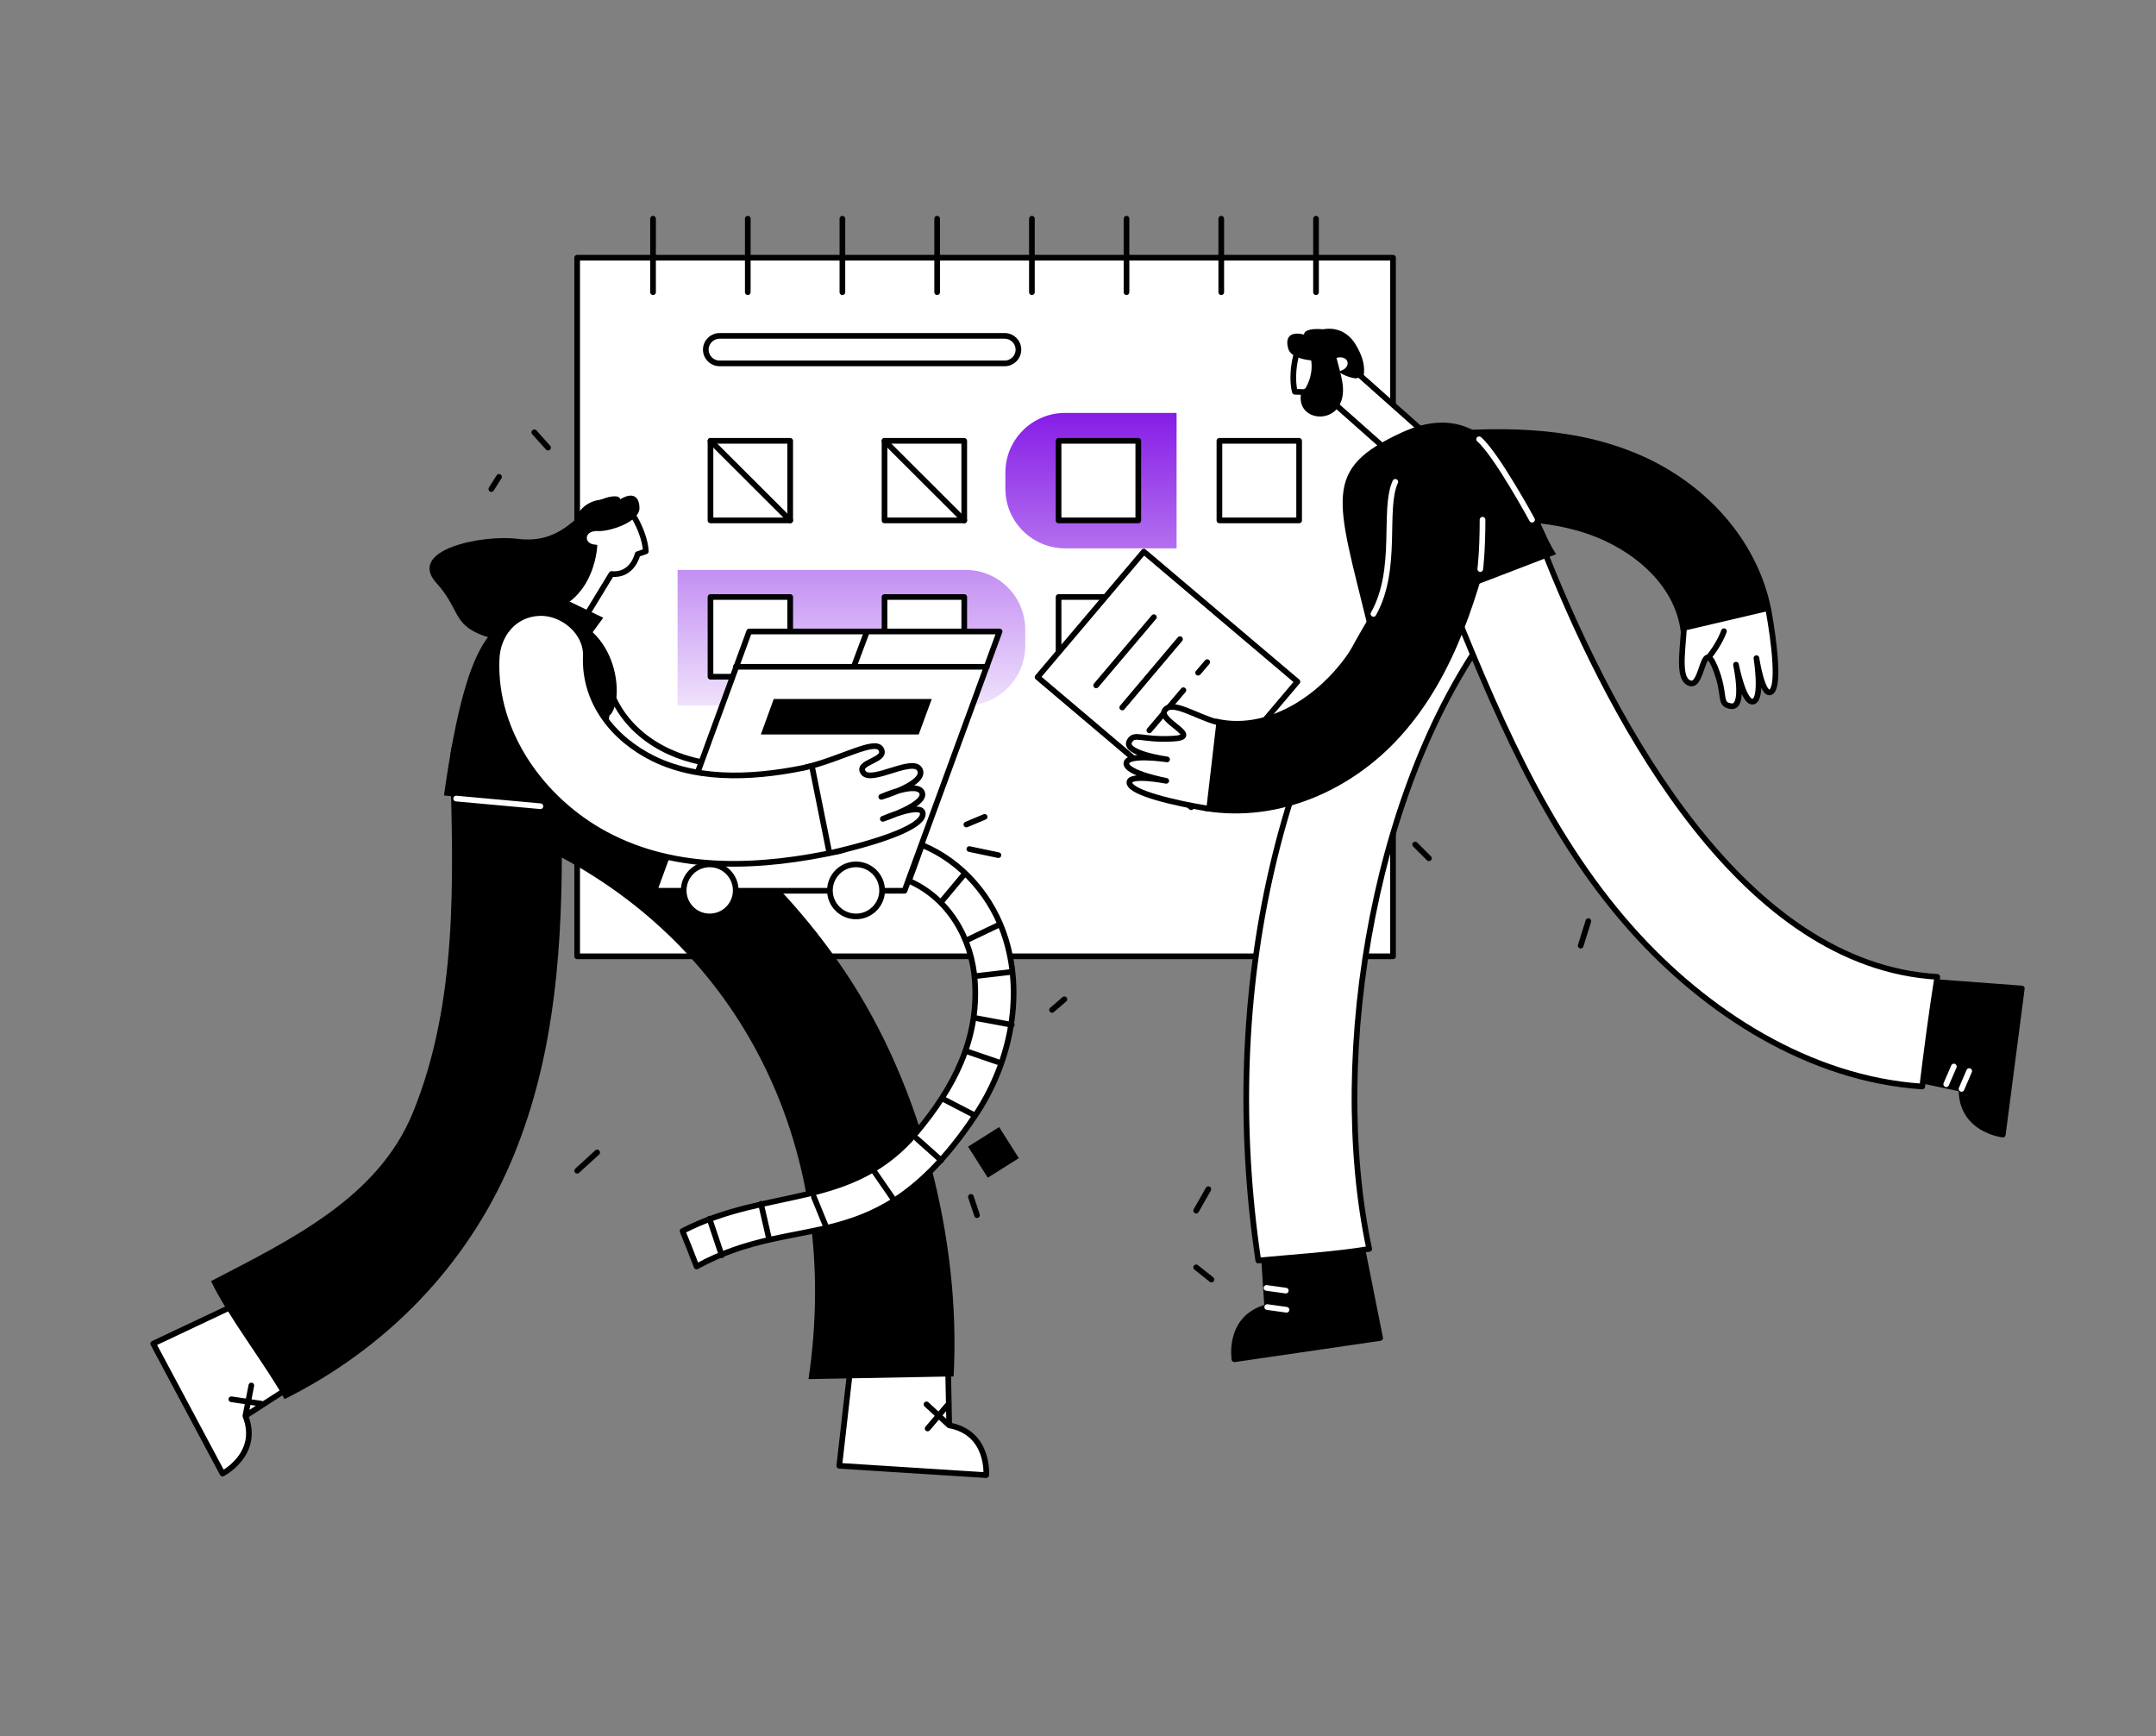 <svg version="1.2" xmlns="http://www.w3.org/2000/svg" width="1520" height="1224">
    <rect width="100%" height="100%" fill="#808080" stroke="none"/>
    <defs>
        <linearGradient id="g1" x2="1" gradientUnits="userSpaceOnUse" gradientTransform="scale(372.412 294.931) rotate(90 .646 1.52)">
            <stop offset="0" stop-color="#7700e3"/>
            <stop offset="1" stop-color="#fff"/>
        </linearGradient>
        <linearGradient id="g2" x2="1" gradientUnits="userSpaceOnUse" gradientTransform="scale(756.489 294.931) rotate(90 .008 .81)">
            <stop offset="0" stop-color="#7700e3"/>
            <stop offset="1" stop-color="#fff"/>
        </linearGradient>
    </defs>
    <style>
        .s0,.s3{fill:#fff;stroke:#000;stroke-linecap:round;stroke-linejoin:round;stroke-width:4}.s3{fill:none}.s4,.s5,.s6{fill:#000}.s5,.s6{stroke:#000;stroke-linecap:round;stroke-linejoin:round;stroke-width:4}.s6{fill:none;stroke:#fff}
    </style>
    <g id="Слой 1">
        <g id="Calendar">
            <path id="&lt;Path&gt;" class="s0" d="M982.1 674.2H406.9V181.7h575.2z"/>
            <path class="s0" d="M802.5 477.1h-56.2v-56.2h56.2z"/>
            <path d="M829.5 386.6H751c-23.3 0-42.2-18.8-42.2-42.1v-11.3c0-23.3 18.9-42.1 42.2-42.1h78.5z" style="fill:url(#g1)"/>
            <path d="M680.7 497.4h-203v-95.6h203c23.3 0 42.1 18.8 42.1 42.1v11.3c0 23.3-18.8 42.2-42.1 42.2z" style="fill:url(#g2)"/>
            <path class="s0" d="M557.1 366.9h-56.2v-56.1h56.2zM708.3 256.2H507.4c-5.4 0-9.8-4.3-9.8-9.7 0-5.4 4.4-9.7 9.8-9.7h200.9c5.3 0 9.7 4.3 9.7 9.7 0 5.4-4.4 9.7-9.7 9.7zM679.8 366.9h-56.2v-56.1h56.2zM802.5 366.9h-56.2v-56.1h56.2zM915.9 366.9h-56.2v-56.1h56.2zM557.1 477.1h-56.2v-56.2h56.2zM679.8 477.1h-56.2v-56.2h56.2z"/>
            <path class="s3" d="m500.9 310.8 56.2 56.1M623.6 310.8l56.2 56.1"/>
            <path class="s0" d="M460.4 154.2V206M527.2 154.2V206M593.9 154.2V206M660.7 154.2V206M727.5 154.2V206M861 154.2V206M794.2 154.2V206M927.8 154.2V206"/>
        </g>
        <g id="Paper">
            <path class="s0" d="m914.7 480.6-74.9 88.5-108.3-91.7 74.9-88.5zM772.8 483.2l40.7-48.1M791.2 498.8l40.7-48.2"/>
            <path class="s0" d="M844.7 474.3q3.2-3.7 6.4-7.5M810.3 514.9q12-14.1 24-28.3"/>
        </g>
        <g id="Man 8">
            <g id="Head 9">
                <path class="s0" d="M919 276.4s7.9 13.7 21.7 8.1l43 38.1q9.5-9.4 18.9-19l-43.3-38.5c1.3-6.1-.3-13.2-5.6-21.7-11.9-18.7-36.8-7-40.2 8.3-3.5 15.3-.6 24.5-.6 24.5z"/>
                <path class="s4" d="M908.5 246.6c3.9 8.8 25.3 8.8 32.1 6.2 10-3.8 13 5.8 4.7 8.6-3.9 1.3 8.6 5.8 10.9 5.3 1.1-.2 2-.5 3-.9 1.5-6.2-2.2-12.5-5.5-22.4-4-12-34.8-14.7-34.3-7.5-10.1-2.6-13.8 2.2-10.9 10.7z"/>
                <path class="s4" d="M932.9 237.2c-5.2-2.7-13.2 3.3-10.3 10.4 3.6 8.7 2.4 18.1-2.1 26-1.9 1.1-3.4 3.1-3.5 6-.9 15 18.5 18.8 26.4 7.5 3.8-5.5 4-12.3 2.8-18.6-1.6-8.6-4.4-17.2-6.6-25.7-.9-3.7-3.8-5.4-6.7-5.6z"/>
            </g>
            <g id="Legs 9">
                <path class="s5" d="m1349.4 691.2 76 5.7-13.4 103s-29.5-3.3-29.1-32.2l-39.1-8.3z"/>
                <path class="s6" d="m1382.9 767.7 5.4-12.6M1372.1 764.4l5.4-12.5"/>
                <path class="s5" d="m958.1 868.6 14.9 74.7-102.7 15s-4.9-29.3 23.1-36.8l-2.6-39.8z"/>
                <path class="s0" d="M965.3 880.5c-29.5-138.8 4.6-336.8 93.6-447.7 12.6-15.7 15.3-37.4 0-52.7-13-13.1-40-15.8-52.7 0-104.6 130.3-147.3 318.4-119.1 508.6 24.8-2.4 53.7-4.1 78.2-8.2z"/>
                <path class="s0" d="M1365.8 688.7c-135.9-8-226.6-174.1-275.3-295.7-7.5-18.7-24.9-31.8-45.9-26.1-17.7 4.9-33.5 27.1-26 45.9 34.4 85.6 69.6 172.6 131.8 242.4 52.5 58.9 125.4 105.5 204.8 110.8 3-24.7 6.7-52.7 10.6-77.3z"/>
                <path class="s6" d="m893.4 921.5 13.6 1.9M892.9 908l13.6 1.9"/>
            </g>
            <g id="Body 9">
                <path class="s5" d="M1152.3 321.3c-47.1-19.5-98.4-18.5-148.4-14 1.1 20.5 2.5 40.9 3.5 61.4 37.6-3.9 76.9-6.4 112.6 5.8 31.4 10.8 62.5 35.7 66.9 70.3q.1-.1.2-.1c20-4.7 39.9-9.4 59.8-14-9.7-50.1-47.6-90.1-94.6-109.4z"/>
                <path class="s0" d="M1187.1 444.7c-1.2 17.4-4 35.1 4.8 37.1 8.7 2 8.4-32.3 17-11.8 8.5 20.4 2.1 26.7 11.7 27.9 9.9 1.1 3.3-29.3 3.3-29.3s5.4 27.9 12.2 26c6.8-1.9 2.2-30.6 2.2-30.6s4.2 27.7 10.3 23.8c6-3.9 2.3-34.7-1.7-57.1"/>
                <path class="s4" d="M988.5 304.8c-56.7 26-46.4 46.2-24.2 136.9l132.8-51c-17-24.3-36.8-118.7-108.6-85.9z"/>
                <path class="s5" d="M995.4 343.8c-10.5 42.9-20.7 90.5-49 125.8-20.8 25.9-54.7 46.7-88.8 39.1v.3c-2.3 20.3-4.6 40.6-7.1 60.9 50.4 7.9 101-14.2 135.1-51.9 39.6-43.7 55.4-101.8 69.2-157.8 9.4-38.5-49.9-54.9-59.4-16.4z"/>
                <path class="s0" d="M857.6 509c-14.9-4.1-31.6-15.7-36.5-8.1-4.8 7.5 27.6 18.9 5.4 19.9-22.1 1.1-26.7-4.5-30.2 1.7-4.9 8.6 26.5 12.9 26.5 12.9s-28.1-4.3-28.7 2.7c-.5 7 28.1 12.4 28.1 12.4s-27.5-5.4-25.9 1.7c1.6 7 31.8 13.9 54.2 17.7"/>
                <path class="s5" d="M1204.3 463.8c8.3-10.2 11.1-18.8 11.1-18.8"/>
                <path class="s6" d="M983.7 339.7c-8.9 19.4 2.4 61.5-15.4 93.1M1045.2 366.4c0 22.7-1.6 34.8-1.6 34.8M1042.8 309.7c12.2 10.5 37.3 56.7 37.3 56.7"/>
            </g>
        </g>
        <g id="Woman 4">
            <path id="Hand 2 3" class="s0" d="M641.4 531.2c-8.9-16-27.2-19.1-42.8-12.2-33.6 14.8-73.8 26.4-110.4 16.8-30.7-8-56-29.6-61.2-61.6-2.7-16.8-22.4-27-38-23.2-17.6 4.2-25.9 21.1-23.2 38 8.3 51.4 51.5 91.3 100 105.9 55 16.6 112.5 1.5 163.3-20.8 15.6-6.9 20-29 12.3-42.9z"/>
            <g id="Head 8">
                <path class="s4" d="M411.5 361.5c-9.7 7.6-21.6 21.6-46.4 18.4-24.9-3.2-78.9 7.6-57.3 31.3 21.6 23.8 5.7 34.8 61.9 43.5 56.1 8.6 63.4-88.8 63.4-88.8z"/>
                <path class="s0" d="M449.5 390.7s-3.4 15.4-18.4 14l-29.9 49.1q-11.8-6.3-23.6-12.7l30.1-49.5c-3-5.4-3.6-12.7-1-22.4 5.8-21.4 33.1-17.5 40.9-3.8 7.7 13.6 7.7 23.3 7.7 23.3z"/>
                <path class="s4" d="M450.8 359c-1.2 9.6-21.6 15.8-28.9 15.4-10.6-.7-10.6 9.4-1.9 9.6 4.1.1-6.5 8-8.9 8.3-1.1.1-2.1 0-3.1-.1-3.3-5.5-1.5-12.5-1.3-23 .3-12.6 29-24.2 30.6-17.2 8.8-5.4 13.8-2 13.5 7z"/>
                <path class="s4" d="M421.1 384.4s-1.5 50.3-52.2 49.2l34-50.5z"/>
            </g>
            <g id="Legs 8">
                <path class="s0" d="M177.7 914.4 108 947.3l48.9 91.6s26.7-13.7 16.1-40.7l34-21.9zM173 998.2l4.2-21.4M163.1 986.5l21.1 3.1M600.4 956.9l-8.7 76.5 103.6 6.6s2.4-29.9-26.1-35.1l-.8-40.4zM669.2 1004.9l-16-14.8"/>
                <path class="s4" d="m570 972.3 102.3-1.9c5.3-95.8-22.7-204.9-76.1-284.7-51.3-76.7-123.5-134.3-208.1-169.9-19.4-26.6-71.8-19.5-70.7 21.8 2.2 82.4 5.4 169.3-26.4 247-24.5 59.8-85.6 89.2-142.2 118.6 10.9 23.5 39.4 60.4 51.8 83.2 71.3-35.5 128-93.4 159.4-166.6 29.3-68.3 35.8-141.7 36.1-215.2 128 68.7 197.7 206.8 173.9 367.7z"/>
                <path class="s0" d="m654 1007.1 13.8-16.2"/>
            </g>
            <g id="Body 8">
                <path class="s4" d="M385.3 433.4c-34.5-.8-55.1 5.4-72.3 127.4l105.8 11.9s6.5-36.7 10.8-68.1c11.7-9.9 6.5-70.2-44.3-71.2z"/>
                <path class="s4" d="m396.1 421.5 29.2 14-8.7 11.9-39.9-17.3z"/>
                <path class="s6" d="m321.6 563 59.4 5.4"/>
            </g>
            <g id="Machine">
                <path class="s0" d="M637.7 628H461.3l66.9-182.8h176.5z"/>
                <path class="s4" d="M647.7 517.8H536.4l9.1-25h111.4z"/>
                <path class="s0" d="m602.2 469.3 8.5-22.7M518.7 470.1h177M518.7 627.8c0 10.1-8.2 18.3-18.4 18.3-10.1 0-18.3-8.2-18.3-18.3 0-10.2 8.2-18.4 18.3-18.4 10.2 0 18.4 8.2 18.4 18.4zM621.9 627.8c0 10.1-8.3 18.3-18.4 18.3-10.1 0-18.4-8.2-18.4-18.3 0-10.2 8.3-18.4 18.4-18.4 10.1 0 18.4 8.2 18.4 18.4zM709.2 662.6c-9.1-30-30.7-55.1-59.2-66.9-3.1 8.4-6 16.9-9.2 25.3 27.7 12.1 44.5 40.1 46.5 71 2.8 41.3-15.3 75.3-40.9 106-45.8 54.9-104.6 38.7-165.2 69.9 3.4 8.3 6.7 16.6 9.9 25 73.1-40.2 126.7-2.2 196.4-106.4 23.8-35.5 34.4-81.9 21.7-123.9zM500.2 859.2l8.6 25.8M573.8 843.9l8.6 21M536.5 848.7l5.7 24.8M614.9 823.8l17.2 24.9M646.4 802.8l17.2 15.3M665.5 775.1l22 11.4M682.7 741.6l20.7 7.1M687.5 717.7l25.8 4.8M688.4 688.1l24.9-2.9M682.7 662.3l22-10.5M664.6 634.6l15.2-18.2"/>
            </g>
            <g id="Hand 9">
                <path class="s0" d="M611.9 560.5c-5.5-17.4-22.9-24.1-39.5-20.4-35.9 7.9-77.5 11.4-111.6-5.2-28.5-14-49.1-40.1-47.8-72.5.6-17-16.7-30.9-32.7-30.2-18.2.7-29.6 15.6-30.2 32.6-2.1 52.1 32.4 99.7 77.2 123.6 50.6 27 109.9 23.6 164.2 11.7 16.6-3.7 25.2-24.4 20.4-39.6z"/>
                <path class="s0" d="M568.5 540.9c24.8-6 48.1-19.9 52.5-13 5.3 8.3-18.1 9.2-12.3 16.9 5.8 7.8 35.5-11.8 39.9-2 4.4 9.8-27.3 19-27.3 19s26.3-11.7 28.9-2.6c2.4 8.3-27.8 18.1-27.8 18.1s26.6-11.5 28.1-4.3c1.7 8-21.4 18.1-61.7 27.6M572.4 540.1l12.3 61.2"/>
            </g>
        </g>
        <g id="Noise 8">
            <path class="s4" d="m696.4 830.3-13.9-21.9 21.9-13.8 13.9 21.9z"/>
            <path class="s0" d="m741.7 712 8.7-7.5M684.5 843.8l4.3 12.9M851.9 838.4l-8.6 15.1M421 812.5l-14.1 12.9M843.3 893.5l10.8 8.6M683.4 598.6l20.5 4.3M681.3 581.3l12.9-5.4M376.7 304.8l9.7 10.8M351.8 336.2l-5.4 8.6M1119.8 649.4l-5.4 17.3M997.7 595.4l9.7 9.7"/>
        </g>
    </g>
</svg>
